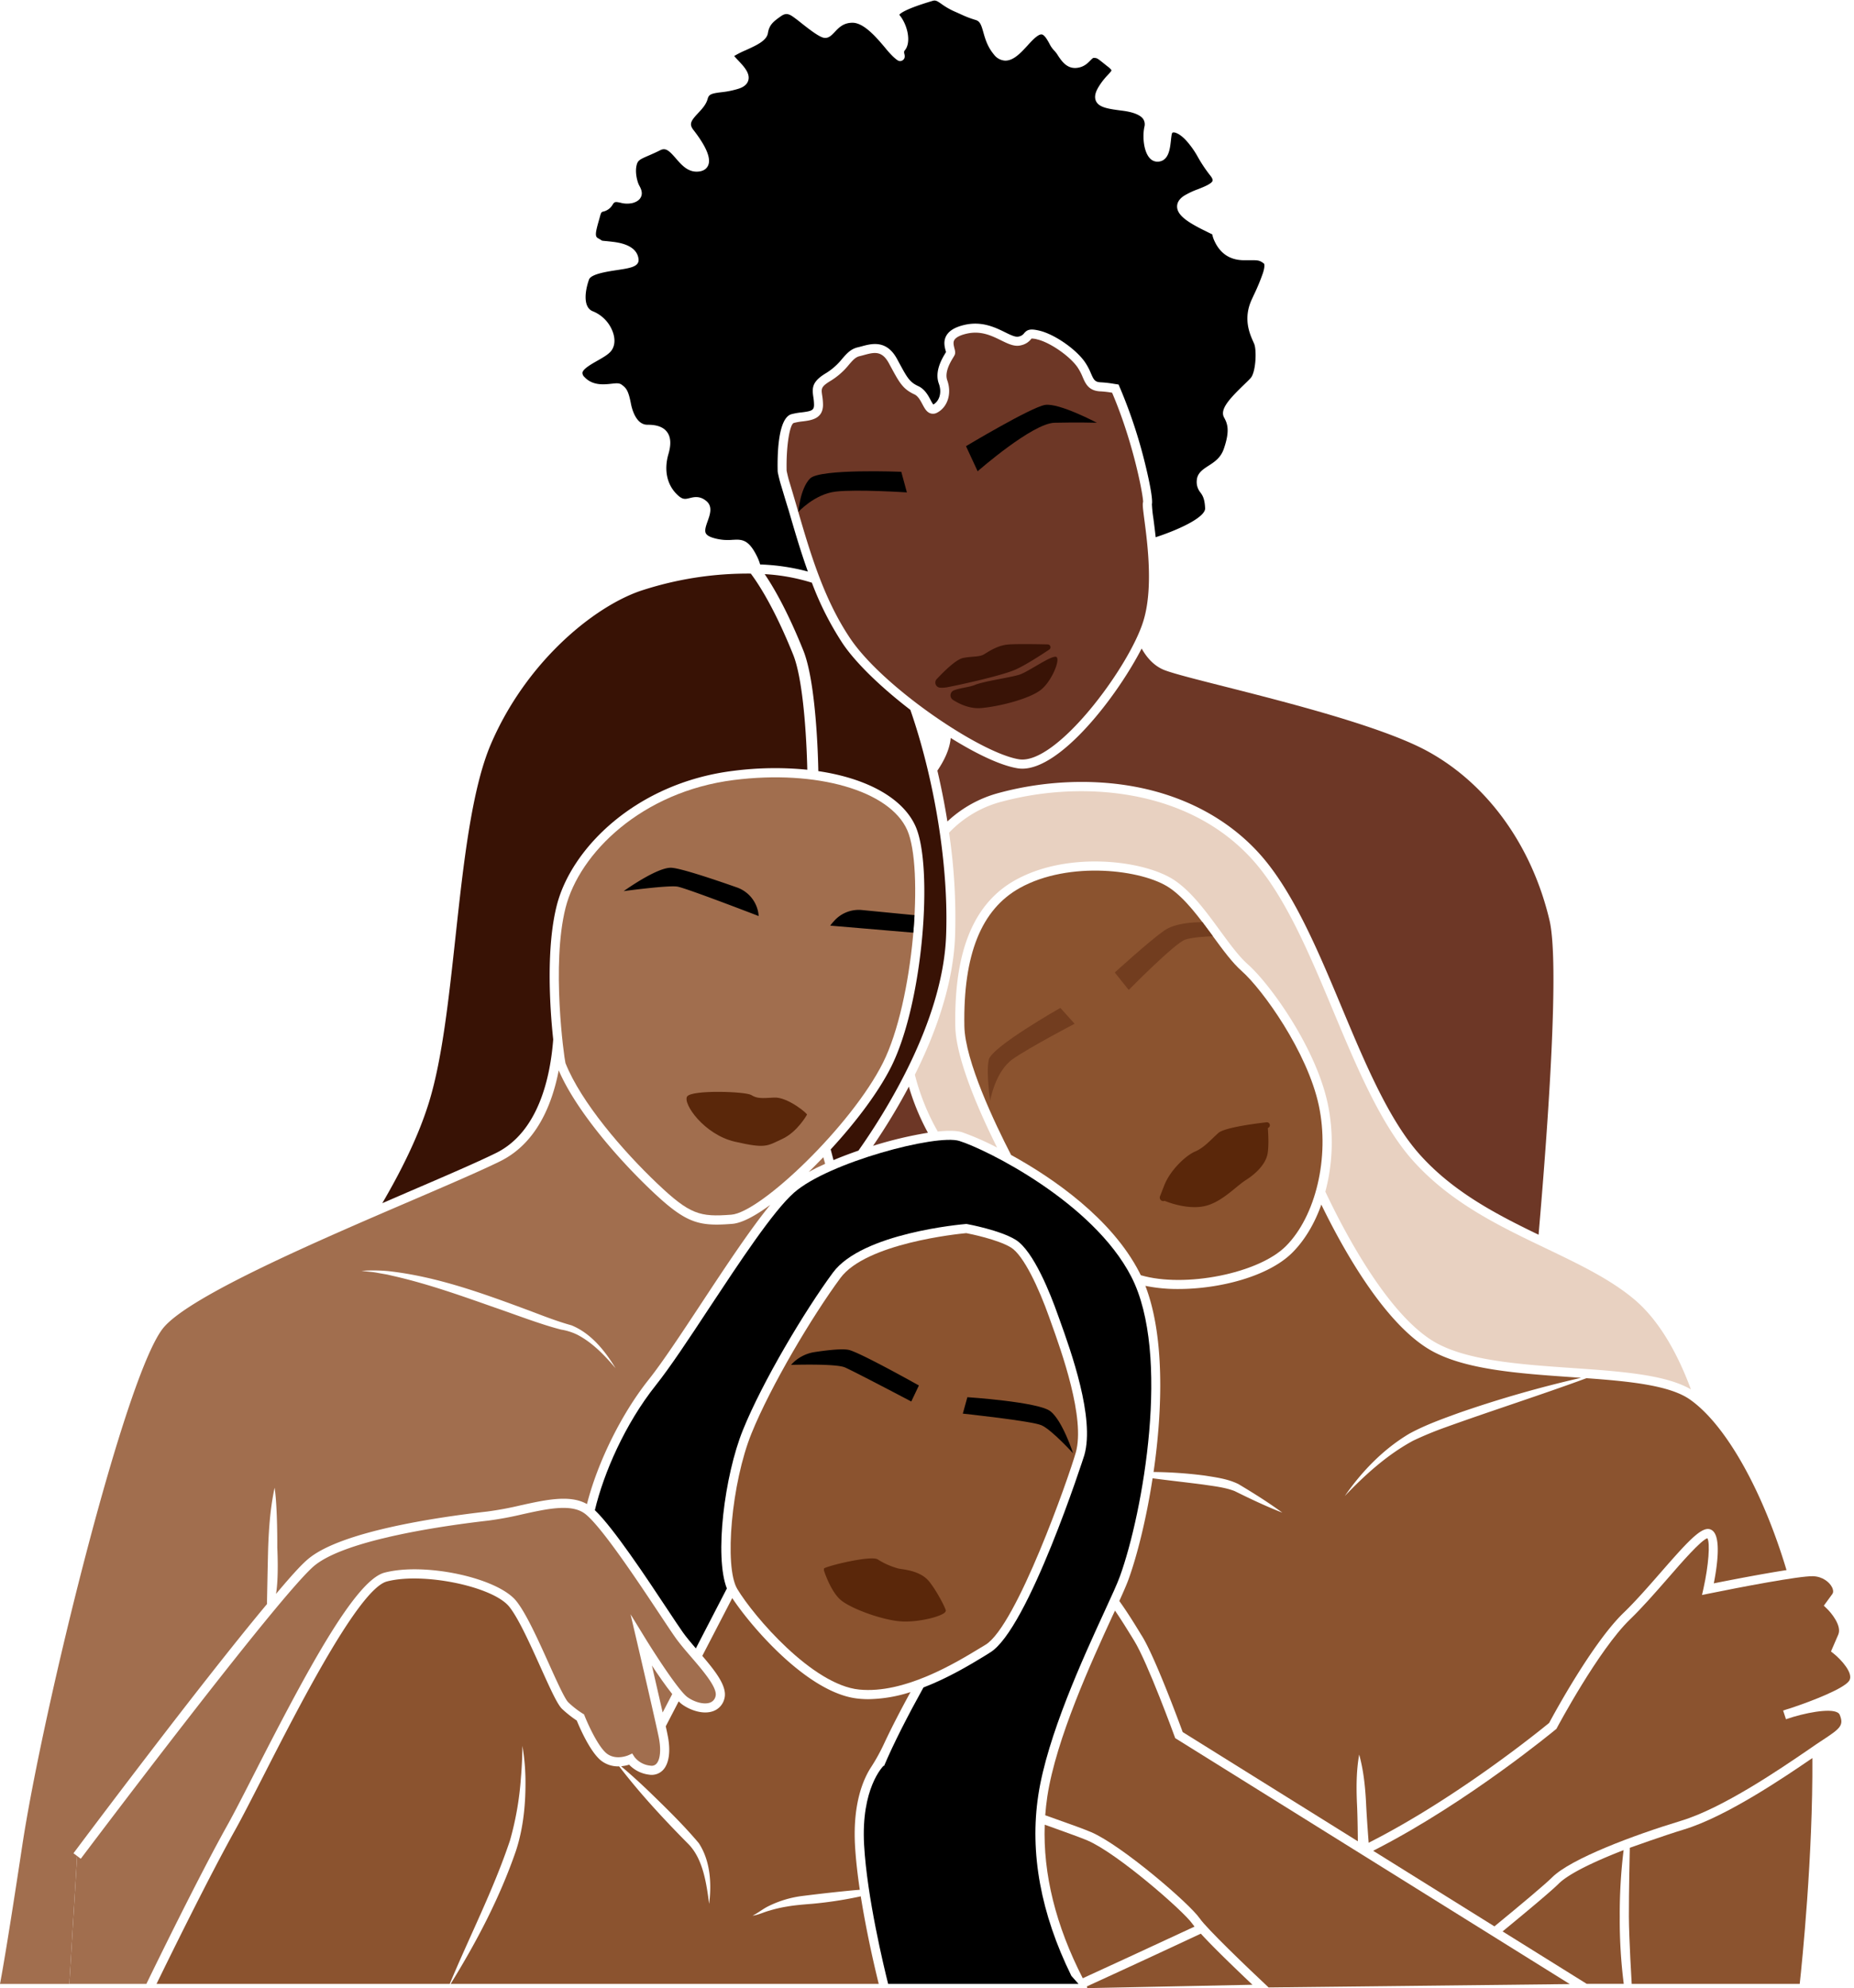 <?xml version="1.0" encoding="UTF-8"?><svg xmlns="http://www.w3.org/2000/svg" xmlns:xlink="http://www.w3.org/1999/xlink" height="1089.5" preserveAspectRatio="xMidYMid meet" version="1.0" viewBox="-0.0 -0.3 1016.2 1089.5" width="1016.2" zoomAndPan="magnify"><g data-name="Layer 2"><g><g><g id="change1_1"><path d="M357.31,912.35c1.83,7.9,4.09,17.73,5.9,25.74L368.46,928C364.92,923.6,360.82,917.65,357.31,912.35Z" fill="#a16e4e"/></g><g id="change2_1"><path d="M404.1,870.39c9.11,15.17,41.26,52.58,66.81,55.14,24.78,2.48,52.85-14.59,66.34-22.79l2.9-1.75c17-10.21,45.63-91.76,49.49-105.29,5.35-18.77-7.87-55.56-13.52-71.27-.4-1.12-.77-2.15-1.09-3.06-5.55-15.62-13.95-33.83-20.94-38.1-7.15-4.36-22.07-7.39-24.47-7.85-4.58.42-54.89,5.52-69,24.61-15.16,20.52-38.1,58.91-48.72,85.16C401,812.05,396.81,858.23,404.1,870.39Z" fill="#8b532f"/></g><g id="change3_1"><path d="M620.05,699.24C599,658.41,540.47,629.46,525.8,624.9c-12.52-3.88-71.75,11.75-90.58,28.35-11.43,10.06-30,38.27-46.46,63.15-11,16.73-21.47,32.53-29.27,42.33-16.89,21.21-28.59,48.11-33.44,68.51,10.15,9.69,27.95,36.49,40,54.69,3.58,5.41,6.42,9.68,8.15,12.12,1.94,2.75,4.47,5.75,7.2,8.93l17-32.84c-6.86-17.34-1.36-61.71,8.8-86.83,10.76-26.61,34-65.49,49.33-86.25,16.06-21.73,70.64-26.46,72.95-26.65l.33,0,.33.06c.73.13,18,3.35,26.5,8.57,9.91,6.06,19.41,30.47,23,40.69.32.91.69,1.93,1.09,3,6.3,17.53,19.41,54,13.61,74.33-.26.93-30.79,95.65-51.72,108.2L539.85,907c-7.66,4.66-19.87,12.08-33.7,17.39-8.4,15.14-16.54,31-21.61,43.07l-.19-.22c-.52.51-12.44,12.49-10.73,43.33,1.59,28.78,10.95,67.37,13.18,76.24H591.14l-3.9-4.37c-16.82-34.2-22.93-67.51-18.13-99.08,4.91-32.32,24.49-75,36.19-100.44,4-8.65,7.11-15.49,8.51-19.34C626.5,828.58,641.92,741.61,620.05,699.24Z"/></g><g id="change3_2"><path d="M499.48,767.69l4.18-8.79s-32.2-18.06-38.4-19.48c-3.69-.84-12.39.21-18.85,1.2a21.63,21.63,0,0,0-12.83,7h0S458,746.8,463.1,749,499.48,767.69,499.48,767.69Z"/></g><g id="change3_3"><path d="M527.73,774.32l2.5-9s38.82,2.54,45.48,7.68,12.49,23.1,12.49,23.1-11.83-13-17.33-15.39S527.73,774.32,527.73,774.32Z"/></g><g id="change4_1"><path d="M518.36,882.46c.75.21-4-9.64-8.87-15.9s-14-6.72-17.08-7.36a40.64,40.64,0,0,1-11.33-5c-3.71-2.31-27.29,3.47-29.43,4.95l-.08,1s3.52,11.27,9.07,16.15,23.65,11.49,34,11.92,23.95-3.43,23.69-5.79Z" fill="#5a270a"/></g><g id="change2_2"><path d="M470.41,930.5c-27.38-2.73-58.77-39.5-69.05-55.1l-16.42,31.67c7.49,8.78,13.89,17,12.1,23.45a9.67,9.67,0,0,1-6.24,6.87c-5.41,1.92-12.37-.47-16.86-3.68A16.65,16.65,0,0,1,372,932l-7.09,13.67c.42,1.89.77,3.5,1,4.73,1.79,8.56.9,15.53-2.43,19.14a8.55,8.55,0,0,1-7.65,2.63,18.06,18.06,0,0,1-11-5.48,20.64,20.64,0,0,1-4.41.87c5.21,4.37,10.22,8.95,15.11,13.62,9.49,9.2,19,18.42,27.5,28.52,6.34,9.7,7.09,22.1,5.66,33.27-1.45-11-3.28-24.36-11.17-32.57-13.46-13.59-26.49-27.59-38.15-42.78a15.25,15.25,0,0,1-9.39-2.77c-6.24-4.45-12.3-18.54-13.84-22.33a62.9,62.9,0,0,1-7.92-6.25c-2.55-2.32-6-9.82-11.88-22.86-5.72-12.68-12.2-27.06-17.23-33.3-9-11.11-47.2-19-67.05-13.81-15.3,4-48.19,68.38-67.84,106.84-6.14,12-11.45,22.4-15.34,29.37-14.66,26.24-36.76,71.33-43.08,84.3H246.51c10.94-26.22,24-51.65,33-78.54a167.82,167.82,0,0,0,6-34.27q.76-8.76.83-17.61A118.72,118.72,0,0,1,288,974.08c.21,13.38-1,27-5.21,39.83-8.84,25.68-21.55,49.86-35.79,72.91H481.65c-1.86-7.47-6.57-27.29-9.85-48-.75.17-1.49.34-2.24.49a218.71,218.71,0,0,1-24.19,3.6c-4.62.37-9.72.76-14.26,1.57a72.48,72.48,0,0,0-9.25,2.15c-3.13.82-6.11,2.4-9.37,2.81,2.95-1.46,5.47-3.58,8.43-5.07a58.06,58.06,0,0,1,19.09-5.76c9.64-1.21,19.3-2.3,29-3.19l2.26-.18c-1.23-8.31-2.2-16.66-2.63-24.33-1.28-23.3,4.74-36.65,8.84-42.9a105,105,0,0,0,7.16-13c4.29-9.17,9.43-19,14.42-28.1a78.65,78.65,0,0,1-23.16,3.89A52.58,52.58,0,0,1,470.41,930.5Z" fill="#8b532f"/></g><g id="change2_3"><path d="M593.47,1083.72c11.39-5.21,34.85-16,61.27-28.3-.48-.59-.89-1.12-1.2-1.56-4.77-6.89-41.08-38.6-57.4-45.59-3.94-1.68-10.83-4.13-18.8-7l-4.72-1.69C571.66,1026.59,578.66,1054.81,593.47,1083.72Z" fill="#8b532f"/></g><g id="change2_4"><path d="M850.76,1028.42c10.23-10.18,44.48-23.05,70.7-31,22.87-6.91,54.41-28.46,69.57-38.82,1.69-1.16,3.15-2.15,4.35-3l3.62-2.4c9.61-6.32,11.79-8,9.36-13.86-1.63-3.9-14.69-2-25.38,1.15l-4.07,1.3-1.56-4.75c.88-.31,2.36-.8,4.24-1.36,12.38-4.11,29.28-10.81,32-15,2.6-4-4.61-11.73-8.51-14.83l-1.5-1.19,4-9.25c2.07-4.81-3.88-12-6.35-14.32l-1.58-1.51,4.68-6.41c.89-1.22.19-3-.15-3.66-1.4-2.84-5.27-5.95-10.46-6.09-7.36-.22-40.54,6.15-57.05,9.52l-3.78.77.84-3.76c2.77-12.48,3.69-24.81,2.1-27.35-3.43,1.05-14,13.08-21.7,22-6.91,7.91-14.06,16.08-20.66,22.44-17.25,16.62-39.91,59.13-40.13,59.56l-.23.44-.38.31c-.47.39-47.58,39.45-97.81,65.35l-2.28,1.17,66.47,41.43C833.24,1043.7,846.69,1032.47,850.76,1028.42Z" fill="#8b532f"/></g><g id="change2_5"><path d="M595.69,1088.21a3.27,3.27,0,0,1,.24.93l90.55-1.85c-7.77-7.38-21-20-28.29-28C631.32,1071.87,607.33,1082.88,595.69,1088.21Z" fill="#8b532f"/></g><g id="change2_6"><path d="M574.05,984.12q-.76,5.11-1.15,10.29l6.11,2.18c8.06,2.86,15,5.34,19.09,7.08,16.48,7.05,53.8,39,59.55,47.34,3.86,5.57,25.91,26.73,37.68,37.75l165.08-1.84L644.14,952.15l-.29-.81c-.15-.41-14.84-40.68-22.18-52.55-.48-.77-1-1.59-1.52-2.47-2.42-3.92-5.49-8.92-9-14.06L609.85,885C598.26,910.25,578.85,952.5,574.05,984.12Z" fill="#8b532f"/></g><g id="change2_7"><path d="M887.81,1050a281.8,281.8,0,0,1,2.12-36.49c-16.29,6.31-30.2,13-35.64,18.44-4.09,4.07-17,14.84-30.7,26.11l46.12,28.74H890A276.1,276.1,0,0,1,887.81,1050Z" fill="#8b532f"/></g><g id="change2_8"><path d="M993.38,963.07c-15.54,10.62-47.11,32.09-70.48,39.16-10.63,3.21-29.59,10-29.59,10s-.56,25.48-.5,37.78,1.55,36.8,1.55,36.8h92.09C987.75,1074.88,993.71,1016.84,993.38,963.07Z" fill="#8b532f"/></g><g id="change5_1"><path d="M519.28,449.84a66.06,66.06,0,0,1,28.44-15.7c24.37-6.58,50.82-7.76,74.48-3.32,27.45,5.15,50.92,17.75,67.88,36.42,18.53,20.42,32.18,53,45.38,84.59C748.08,582,761.13,613.17,778,632.15c18.36,20.61,42,32.88,65.31,44.15,5.5-63.52,11.44-149,6-172.27-9.66-41-34.09-74.84-67-92.76-24.79-13.49-76.92-26.7-111.42-35.45-15.44-3.91-27.64-7-32.57-8.9-5.66-2.19-9.69-6.74-12.57-11.85-13.48,26.18-44.07,65.84-65.42,65.84a15.55,15.55,0,0,1-2.57-.21c-9.25-1.49-22.63-7.87-36.66-16.62-.54,6.05-3.4,12.14-7.31,17.9C515.93,431.11,517.78,440.45,519.28,449.84Z" fill="#6d3726"/></g><g id="change5_2"><path d="M478.52,627.59a217.06,217.06,0,0,1,30.09-7.17,128.38,128.38,0,0,1-10.46-25.27A340.53,340.53,0,0,1,478.52,627.59Z" fill="#6d3726"/></g><g id="change6_1"><path d="M556.47,482c29.18-16.26,71.23-10.8,87.35.11,9.36,6.33,17.28,17.14,24.93,27.6,5.32,7.27,10.35,14.13,15.18,18.4,12.2,10.8,37.29,45.58,43.84,76.47a104.61,104.61,0,0,1-1.33,48.12c10.33,21.89,34.28,67.64,60.13,82.52,17.58,10.12,46.9,12.15,75.25,14.12,26.25,1.82,51.1,3.55,65,11.72-6.45-17.43-16.49-37.24-31.38-49.61-13.23-11-30.15-19.08-48.07-27.66-25.79-12.35-52.46-25.12-73.12-48.32-17.46-19.61-30.68-51.18-43.45-81.72-13-31.16-26.52-63.37-44.48-83.15-25.07-27.63-60.77-37.34-93.7-37.34A169.48,169.48,0,0,0,549,439a60.81,60.81,0,0,0-28.81,17,313.87,313.87,0,0,1,3.26,57.61c-1.18,26.22-10.88,52.75-22,75A124.36,124.36,0,0,0,514,619.74c5.75-.59,10.41-.52,13.32.39a148.73,148.73,0,0,1,19.21,8.43c-9.34-18.74-22.6-48.41-22.91-66.46C522.89,520.93,533.64,494.73,556.47,482Z" fill="#e8d1c1"/></g><g id="change3_4"><path d="M428.12,265.68c-.7-2.28-1.31-4.72-1.82-7.24l-.05-.44c-.22-8.71.07-29.2,7.54-31.33a36.52,36.52,0,0,1,5.68-1c5.44-.69,6.71-1.15,6.71-4.15a28.37,28.37,0,0,0-.41-4.44c-.73-5-.62-8.39,7.12-13a34.41,34.41,0,0,0,8.71-7.76c2.4-2.77,4.67-5.39,8.5-6.28.72-.16,1.47-.37,2.23-.57,5.4-1.47,13.56-3.68,19.31,6.85l1.18,2.18c4.41,8.13,5.74,10.59,10.49,12.78,3.6,1.66,5.44,5.12,6.78,7.65a18.24,18.24,0,0,0,1.46,2.44c3-1.65,5-6.13,3-11.56-2.4-6.71,1.88-13.75,3.71-16.75l.25-.42c0-.24-.14-.56-.21-.82-.52-2-1.4-5.24.52-8.39,1.66-2.73,5-4.62,10.1-5.76,9.39-2.08,16.64,1.49,21.94,4.09,3.11,1.53,5.79,2.84,7.49,2.36a4.66,4.66,0,0,0,2.93-1.75c1.85-2.25,3.74-2.58,8.41-1.48,8.11,1.91,19.71,9.85,24.82,17a32.83,32.83,0,0,1,3.43,6.37c1.55,3.52,2.13,4.85,5.6,4.95a60.83,60.83,0,0,1,7,.81l2.56.39.55,1.27a273.07,273.07,0,0,1,14,42.17c1.16,4.68,4.82,20.14,3.57,22.64a1.44,1.44,0,0,0,.16-.46,71.52,71.52,0,0,0,.83,7.93c.38,2.91.82,6.35,1.24,10.13,14.4-4.73,27.28-11.28,27.09-15.86-.23-5.38-1.46-7.11-2.56-8.64a9.07,9.07,0,0,1-2-6.78c.3-3.94,3.41-5.94,6.41-7.88,3.27-2.11,6.66-4.3,8.38-9.23,3.46-9.95,2.06-13.82.17-17.21-2.5-4.5,3-10.32,11-18.07,1.5-1.45,2.79-2.7,3.57-3.58,2.86-3.22,3.39-15.44,1.87-18.85l-.34-.77c-2-4.46-5.79-12.77-1-23.27l1.09-2.38a111.6,111.6,0,0,0,5.17-12.46c1.29-4.26.48-5,.47-5-2.48-1.86-3.24-1.85-8.13-1.81l-2.74,0c-7.61,0-13.09-3.58-16.28-10.63a13.9,13.9,0,0,1-1.15-3.52c-.41-.22-1.1-.55-1.86-.92s-2-1-3.42-1.69c-8.2-4.13-13.73-7.81-14-12.34-.1-1.62.46-4,3.72-6.17a42.68,42.68,0,0,1,7.72-3.65c3.19-1.26,7.55-3,8-4.64.16-.6-.26-1.57-1.18-2.74a77.92,77.92,0,0,1-6.85-10.2,49.6,49.6,0,0,0-5.9-8.49c-3.67-4.23-6.75-5.33-7.82-5-.12,0-.48.13-.66,1.1s-.31,2.17-.44,3.38c-.52,4.61-1.22,10.93-6.81,11.49a5.67,5.67,0,0,1-4.85-2c-3.25-3.63-4-11.65-2.88-17a5.33,5.33,0,0,0-.66-4.38c-1.59-2.24-5.53-3.8-11.4-4.54-7.87-1-12.78-1.76-14.44-5.25-1.34-2.83.29-6,1.64-8.17A36.84,36.84,0,0,1,607,41c.86-.91,2.17-2.29,2.2-2.75,0,0-.1-.56-1.75-1.86-1-.77-1.81-1.43-2.52-2-3.71-2.95-3.71-2.95-5.55-2.95-.37,0-1.06.7-1.73,1.38-1.56,1.59-3.7,3.77-7.68,4.1-5.28.46-8.15-3.88-10.05-6.73A14.38,14.38,0,0,0,578,27.61a15.05,15.05,0,0,1-2.83-4.05c-1.07-1.93-2.53-4.56-4-4.95-.21-.05-.83-.22-2.1.54-1.86,1.11-4,3.42-6,5.64-3.7,4-7.53,8.13-12,8.13h-.18a8.19,8.19,0,0,1-6.09-3.32C541.27,25.39,540,21,539,17.45c-1.13-4-1.78-6-4.12-6.77a53.61,53.61,0,0,1-7.42-2.77c-.9-.41-2.16-1-4.24-1.9a39.75,39.75,0,0,1-7-4C513.71.23,512.81-.31,511.23.16l-.6.18c-13.72,4.09-17,6.51-17.73,7.46,4.52,5.28,6.78,15.15,3,19.54-.45.53-.41,1.1-.16,2.11.39,1.55,0,2.67-1.07,3.33-1.71,1-2.77.08-5.09-2a55.26,55.26,0,0,1-4.51-5c-4.58-5.42-11.5-13.61-17.79-13.61-5,0-7.51,2.69-9.75,5.07-1.71,1.81-3.64,3.85-6.35,3.08s-7.33-4.3-12.58-8.46c-1-.82-1.93-1.53-2.59-2-3.1-2.33-4.86-3.44-7.89-1.33-4.56,3.18-6.49,4.92-7.23,9.36-.69,4.15-6.33,6.69-12.3,9.39a48.8,48.8,0,0,0-6.17,3.12c.54.67,1.36,1.54,2.11,2.33,3.11,3.28,6.63,7,5.66,10.87-.52,2.11-2.27,3.68-5.17,4.65a48.35,48.35,0,0,1-9.72,2c-5.33.67-6.76,1.11-7.43,3.64-.83,3.1-3.06,5.48-5.22,7.79-3.95,4.22-5.1,6-2.55,9.26,7.14,9.19,9.82,15.79,7.95,19.6-.72,1.47-2.38,3.22-6.26,3.22-5.05,0-8.38-3.85-11.32-7.24-3.78-4.36-5.62-6-8.63-4.48-2.49,1.25-4.61,2.17-6.31,2.91C350.77,87,349.62,87.58,349,90c-1.16,4.27.47,9.6,1.2,11l.23.45c.73,1.39,2,3.71.93,6.09-.7,1.61-2.25,2.76-4.6,3.4a13.57,13.57,0,0,1-6.68-.16c-2.75-.58-3.26-.56-4.21.93a8,8,0,0,1-5.27,3.95c-.79.2-1.11.29-1.75,2.68q-.37,1.39-.75,2.7c-1.59,5.63-2.12,8.2-.45,9.12.95.53,1.53.9,1.95,1.16a4.06,4.06,0,0,0,.46.28c.1,0,.68.08,1.29.13.87.08,2.14.2,4.08.43,3.38.39,13.68,1.61,14.56,9.53.46,4.16-4.66,4.93-11.74,6-5.37.81-14.34,2.16-15.41,5.19-2.39,6.77-3.25,15.4,2.18,17.43a19.34,19.34,0,0,1,11,11.69c1.19,3.57,1,6.9-.61,9.4-1.41,2.22-4.42,3.93-7.89,5.91s-8,4.53-8.28,6.66a3,3,0,0,0,1.06,2.27c4.45,4.88,10.74,4.19,14.91,3.73,2.54-.28,4.21-.46,5.54.53l.21.16c2.39,1.78,3.5,3.21,4.87,10.28.52,2.7,2.71,11.51,9,11.51,3.35,0,8.12.41,10.77,3.95,2.09,2.78,2.35,6.73.79,12.07-2.7,9.26-.64,17.67,5.64,23.05,2.37,2,3.72,1.68,6,1.12s5.51-1.4,9.12,1.61,2,7.4.73,11c-.89,2.51-1.82,5.1-1,6.68.52,1,1.86,1.86,4,2.5a27.68,27.68,0,0,0,10.69,1.07c.75,0,1.46-.08,2.14-.08,4.17,0,7.28,1.28,11.13,9a27.43,27.43,0,0,1,1.81,4.59,115.81,115.81,0,0,1,26.16,3.88c-4-11.08-7.28-22.37-10.52-33.5C430.79,274.66,429.48,270.17,428.12,265.68Z"/></g><g id="change5_3"><path d="M627.25,284.57c-.84-6.44-1.09-8.57-.69-9.87,0-3.62-5.27-32.35-17-59.8a55.34,55.34,0,0,0-6.18-.73c-6.64-.2-8.37-4.14-10-7.95a28.77,28.77,0,0,0-2.92-5.47c-4.37-6.11-15-13.43-21.89-15.05a11.18,11.18,0,0,0-3.19-.47,3.17,3.17,0,0,0-.21.27,9.61,9.61,0,0,1-5.42,3.38c-3.56,1-7-.7-11.07-2.68-5.15-2.53-11-5.4-18.65-3.7-3.64.81-6,2-6.92,3.48-.75,1.23-.45,2.64,0,4.5.36,1.35.73,2.74,0,4.05l-.64,1.08c-1.46,2.39-4.87,8-3.27,12.47,2.57,7.19.27,14.63-5.46,17.7a4.65,4.65,0,0,1-3.65.46c-2.18-.66-3.3-2.78-4.49-5s-2.4-4.51-4.46-5.46c-6.26-2.89-8.17-6.41-12.79-14.93l-1.18-2.17c-3.86-7.07-8.17-5.91-13.61-4.43-.83.23-1.63.45-2.41.63-2.25.51-3.76,2.26-5.85,4.68a39.05,39.05,0,0,1-9.92,8.76c-5.44,3.27-5.28,4.37-4.74,8a34.22,34.22,0,0,1,.46,5.17c0,7.71-6.41,8.52-11.09,9.11a32.39,32.39,0,0,0-4.92.87c-2.1.59-4.25,12.14-3.93,26.18.48,2.29,1,4.5,1.66,6.56,1.38,4.52,2.75,9.24,4.08,13.79,7.15,24.55,14.54,49.93,29.19,71.65,17.95,26.62,71.19,62.67,92.38,66.11,20.49,3.33,60.09-50.12,68.05-75.24C632.23,322.8,629,297.93,627.25,284.57Z" fill="#6d3726"/></g><g id="change1_2"><path d="M445.74,639.46c-.67.67-1.51,1.49-2.47,2.42,2.76-1.52,5.77-3,9-4.45l-1-3.6Q448.55,636.68,445.74,639.46Z" fill="#a16e4e"/></g><g id="change2_9"><path d="M704.78,682.58c16.45-16.46,24.07-48.82,18.1-77-6.24-29.4-30.83-63.65-42.27-73.76-5.23-4.63-10.41-11.71-15.89-19.2-7.41-10.11-15.06-20.56-23.7-26.41-14.73-10-55-15-82.12.11-21.06,11.75-31,36.49-30.32,75.64.33,19,16.68,53.3,25.61,70.62,23.44,12.89,55.19,35,70.3,64.31.27.52.53,1.06.79,1.59C649.38,705.55,689.83,697.53,704.78,682.58Z" fill="#8b532f"/></g><g id="change3_5"><path d="M497.08,269.53,494,258.23S449.44,256.4,444,261.9s-6.42,18.32-6.42,18.32,8.86-9.76,20.46-11.14S497.08,269.53,497.08,269.53Z"/></g><g id="change3_6"><path d="M529.48,244.19l6.38,13.75s29.92-26.27,42.13-26.58,23.21,0,23.21,0-20.76-11-28.4-9.77S529.48,244.19,529.48,244.19Z"/></g><g id="change7_1"><path d="M515.27,376.52a2.79,2.79,0,0,1-1.85-4.7c4-4.22,10.59-10.83,14.6-11.6,5.29-1,8.75-.41,11.4-2s7.12-4.68,12.62-5.29c3.84-.43,15.55-.26,22.25-.11a1.54,1.54,0,0,1,.82,2.82c-4.9,3.27-13.2,8.61-18.39,10.93-7.73,3.46-32.16,8.75-37.86,9.77A14.44,14.44,0,0,1,515.27,376.52Z" fill="#391306"/></g><g id="change7_2"><path d="M522.82,378a2.94,2.94,0,0,0-.48,5.21c3.69,2.37,9.4,5.06,15.65,4.47,10.79-1,26.67-5.29,32.57-10s10.59-16.29,8.55-17.92-15.26,7.94-20.15,9.57-19.14,3.51-24.63,5.7C531.32,376.28,526.14,376.67,522.82,378Z" fill="#391306"/></g><g id="change8_1"><path d="M589,560.68,581.2,552s-37.71,21.37-39.24,28.4.77,22.44.77,22.44,2.74-16.18,12.51-22.9S589,560.68,589,560.68Z" fill="#723d1f"/></g><g id="change8_2"><path d="M664.76,512.74l0-.07c-1.87-2.55-3.75-5.12-5.67-7.64-5.11,0-15.11.47-21.06,4.66-8.24,5.8-27,22.9-27,22.9l7.64,9.58s25.34-25.76,31-27.6C653.49,513.31,660.68,512.88,664.76,512.74Z" fill="#723d1f"/></g><g id="change4_2"><path d="M694.23,614.68c-8.74,1-23.33,3.11-26.42,5.85-4.47,4-7.83,8.09-12.87,10.23S641.35,641,638.15,649.23c-.93,2.39-1.7,4.36-2.34,6a1.94,1.94,0,0,0,2.55,2.5l0,0s11,4.77,20.89,3.09,17.86-10.84,23.66-14.51,11-9,11.91-14.65c.72-4.43.31-11.1.1-13.78l.41-.26A1.62,1.62,0,0,0,694.23,614.68Z" fill="#5a270a"/></g><g id="change2_10"><path d="M979.21,860.07c-12.86-42.92-33-79.54-53-93.52-11.06-7.71-32.77-9.91-56.64-11.64-25.43,9.36-51.92,17.77-77.29,26.92a190.91,190.91,0,0,0-17.75,7.34c-14.18,7.68-26.3,18.65-37.43,30.3,9.33-13.5,21.13-25.68,35.32-34.13,8.69-4.75,18.12-8.11,27.37-11.47a635.39,635.39,0,0,1,66.84-19.17l-5.14-.36c-28.91-2-58.81-4.08-77.39-14.78-25.49-14.67-48.37-56.09-59.86-79.77-3.69,10.36-9.07,19.49-15.91,26.33-13,13-39.76,19.92-62.44,19.92a87.66,87.66,0,0,1-18.1-1.73c10.49,27.2,9.56,67.08,4.49,102a235,235,0,0,1,28,1.95c6.25,1,12.64,1.79,18.49,4.66,8.23,4.91,16.35,10,24.11,15.68-9-3.49-17.57-7.58-26.13-11.82-5.36-2.09-11.39-2.69-17.16-3.57C650.34,812,641,811,631.75,809.76c-3.44,22.41-8.52,42.51-13.24,55.53-1,2.72-2.74,6.72-5,11.71,4.36,6.07,8.06,12.09,10.9,16.71.53.87,1,1.69,1.51,2.45,7.11,11.49,20.14,46.68,22.33,52.66l96,59.85s-.09-13.53-.5-21.15c-.36-8.83-.32-17.6,1.23-26.37,2.39,8.58,3.27,17.31,3.76,26.13.33,7.8,1.44,22.2,1.44,22.2l2.4-1.23c47.38-24.43,92-60.72,96.53-64.44,2.6-4.86,23.78-43.95,40.84-60.38,6.45-6.21,13.52-14.3,20.36-22.13,16.26-18.61,23.65-26.67,28.38-22.83s2.53,19.41.66,28.86C947.22,865.76,965.58,862.17,979.21,860.07Z" fill="#8b532f"/></g><g id="change1_3"><path d="M484,582c16.83-33.66,22.43-106.91,13.24-127.49-9.65-21.59-49.59-33.12-95-27.39-50.51,6.37-84.64,40.06-92.24,70-7.88,31.08-.86,81.88-.06,85.13,8.54,21.5,31.52,48.12,50.2,65.88,18.05,17.18,23.45,18.51,40.68,17.19C416.85,664.14,466.72,616.56,484,582Z" fill="#a16e4e"/></g><g id="change1_4"><path d="M38,1086.82H80.23c4.37-9,28.56-58.61,44.27-86.74,3.85-6.88,9.14-17.23,15.25-29.2,28.23-55.25,54.91-105.2,71-109.41,22.11-5.77,61.92,2.79,72.2,15.51,5.44,6.73,12.06,21.43,17.9,34.39,4.11,9.13,8.78,19.47,10.69,21.21a50.57,50.57,0,0,0,7.81,6.09l.75.44.33.81c1.83,4.65,7.65,17.47,12.41,20.87,5.1,3.65,11.62.72,11.69.69l2-.92,1.18,1.84a12.52,12.52,0,0,0,8.74,4.82,3.55,3.55,0,0,0,3.36-1.06c2.15-2.33,2.61-8,1.21-14.73-2.26-10.84-11.8-51.75-11.9-52.16l-3.51-15,8.08,13.18c4.77,7.77,18.22,28.73,23.14,32.25,4,2.86,9.17,4.13,12.29,3a4.76,4.76,0,0,0,3.08-3.5c1.26-4.51-6.83-13.92-13.33-21.48-3.27-3.8-6.37-7.4-8.74-10.76-1.77-2.5-4.63-6.8-8.24-12.24-12.07-18.19-32.27-48.62-41.17-55.47-7.42-5.7-20.55-2.82-34.44.25a186.77,186.77,0,0,1-18.72,3.46c-22.63,2.57-77.2,10.11-95,24.5-18.47,14.9-127.19,159.33-128.28,160.78l-2-1.5h0Z" fill="#a16e4e"/></g><g id="change3_7"><path d="M415.84,501.67h0A17.88,17.88,0,0,0,403.94,486c-12.23-4.3-30.84-10.57-36-10.79-7.84-.33-26.08,12.8-26.08,12.8s24.51-3.32,29.45-2.47S415.84,501.67,415.84,501.67Z"/></g><g id="change3_8"><path d="M501.27,501.18l-28.85-2.81a18.07,18.07,0,0,0-15.37,6.14,29.61,29.61,0,0,0-2,2.41l45.55,3.86C500.88,507.53,501.11,504.32,501.27,501.18Z"/></g><g id="change4_3"><path d="M424.38,601.14c-7.31.42-9.45.54-12.62-1.41s-32.57-2.93-35.12.8,9.16,20.88,26.2,24.79,17.57,2.35,25.91-1.5,13.53-13.25,13.53-13.25C443.23,610.32,431.7,600.71,424.38,601.14Z" fill="#5a270a"/></g><g id="change1_5"><path d="M384.58,713.65c13.16-19.94,26.66-40.39,37.61-53.72-7.49,5.51-15.21,10-20.95,10.42-3.12.24-5.9.39-8.47.39-12.64,0-20-3.7-36-18.93-18.46-17.57-41.1-43.73-50.53-65.58-3.66,19-12.3,40.06-32.14,49.83-10.83,5.32-28.35,12.86-48.65,21.58C174.51,679.51,104.82,709.46,89.81,727c-21,24.57-66.44,210.2-77.6,284-7.77,51.33-11,69.53-12.21,75.83H38l4.27-70.1h0l-2-1.5c3.56-4.73,68.91-92.09,106.06-136.54,0,0,.39-21.27.66-31.11.41-11,1.21-21.86,3.53-32.65,1.64,10.91,1.46,32.81,1.46,32.81s.89,16.26-.7,25.39c9.09-10.81,14.38-16.55,18.13-19.57,18.19-14.67,69-22.32,97.63-25.58a181.2,181.2,0,0,0,18.21-3.38c14-3.08,27.22-6,36.47-.7,5.76-22.67,18.73-49.25,33.88-68.27C363.24,746,373.61,730.28,384.58,713.65ZM316.26,731a32.29,32.29,0,0,0-8.66-2.71c-10.83-2.71-25.71-8.45-36.39-12.09-17.73-6.24-36-12.75-54.33-17l-4.62-1.07-4.67-.82a45.07,45.07,0,0,0-4.7-.69l-4.75-.52a89.93,89.93,0,0,1,14.4.11c27,2.92,52.94,12.52,78.26,21.92,7.51,2.86,14.86,5.71,22.46,7.82,10.66,4.35,18.34,13.93,24.12,23.48C331.28,742.23,324.61,735.29,316.26,731Z" fill="#a16e4e"/></g><g id="change9_1"><path d="M434.75,358.44c-10-24.81-18.54-38.19-23.23-44.43A187.83,187.83,0,0,0,351,323.5c-25.92,8.94-62.6,39-81.88,83.82-10.65,24.76-15.13,66-19.47,105.9-3.72,34.18-7.23,66.47-14.33,89.87-5.84,19.24-15.74,38.76-25.78,55.92l13.87-6c20.23-8.69,37.7-16.2,48.42-21.47,23.52-11.58,29.86-42,31.39-62.28-2-18.52-3.83-50.56,1.94-73.35,8-31.62,43.73-67.12,96.47-73.77a178.81,178.81,0,0,1,40.86-.65C442.31,412.74,441.09,374.22,434.75,358.44Z" fill="#381205"/></g><g id="change9_2"><path d="M505.89,411.26c-2.12-7.9-4.44-15.44-6.91-22.57-15.5-11.91-29.5-25.18-37-36.23A168.16,168.16,0,0,1,445,319a106.67,106.67,0,0,0-25.86-4.69c5.18,7.65,12.69,20.74,21.19,41.88,7.05,17.55,8.08,59,8.21,66.07,26.38,3.9,46.3,14.62,53.27,30.21,9.79,21.92,4.35,96.41-13.33,131.76-6.61,13.22-18.64,29.58-33.17,45.32.55,2.08,1.06,4,1.54,5.85,4.37-1.83,9-3.58,13.68-5.2,14.81-21,45.87-70.11,48-116.82C519.83,483.25,515.24,446,505.89,411.26Z" fill="#381205"/></g></g></g></g></svg>